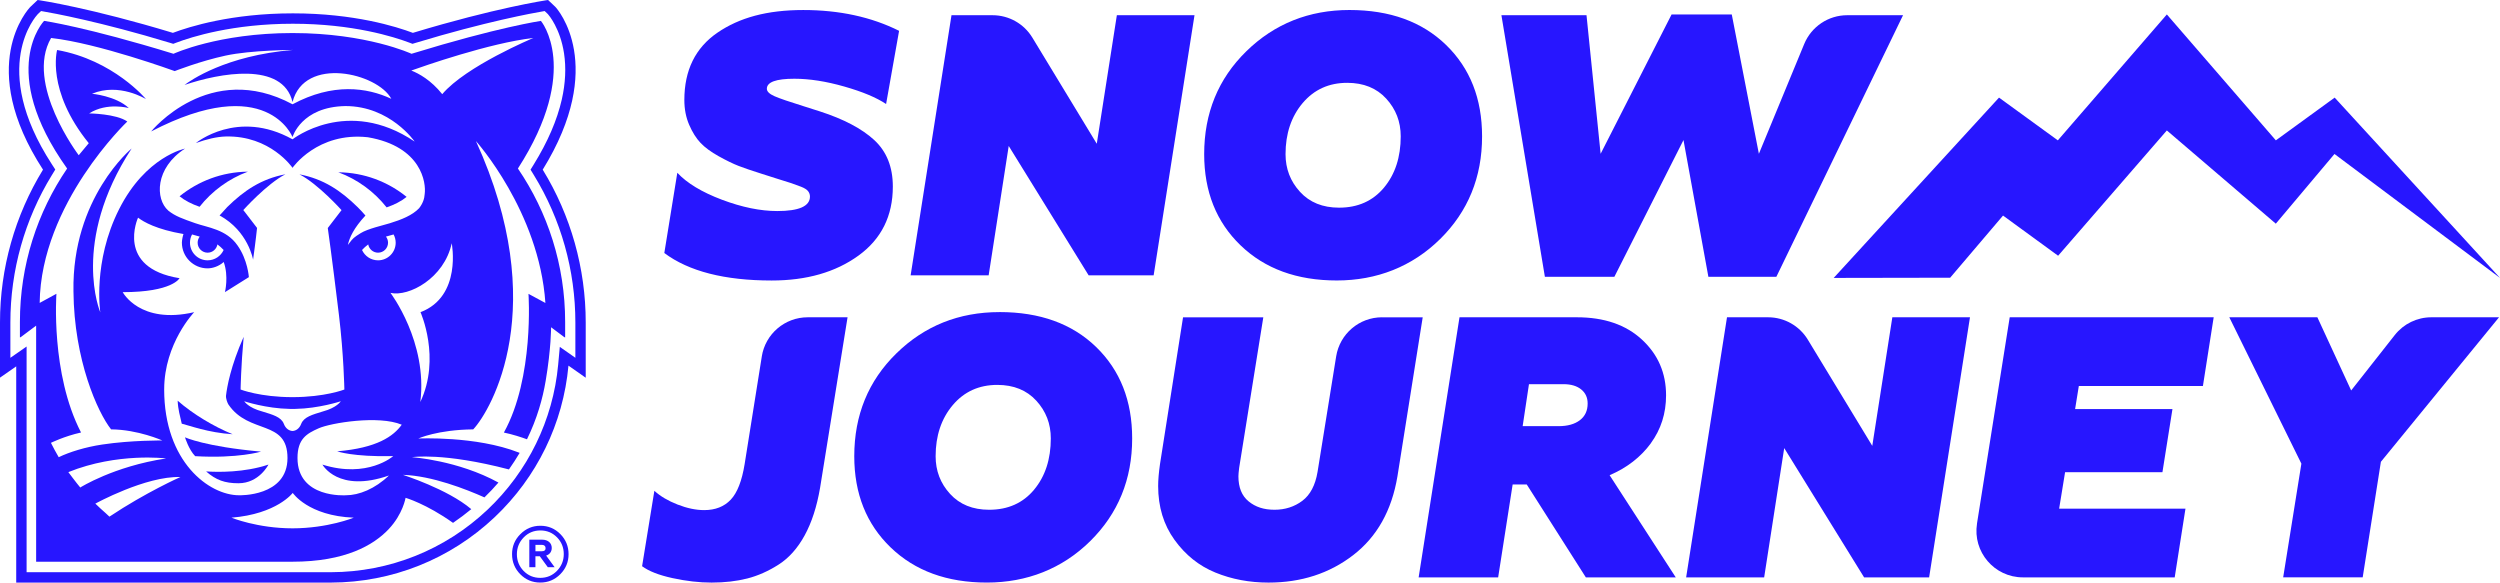 <?xml version="1.0" encoding="UTF-8"?> <svg xmlns="http://www.w3.org/2000/svg" id="_Слой_1" data-name="Слой 1" viewBox="0 0 1069.63 249.25"> <defs> <style> .cls-1 { fill: #2716ff; } </style> </defs> <path class="cls-1" d="M233.03,4.72l1.4,1.33c.35,.39,5.25,6.07,6.89,16.75,.94,6.17,.62,12.83-.96,19.79-2,8.79-6.01,18.09-11.93,27.67l-1.44,2.33,1.43,2.33c11.61,18.93,17.75,40.74,17.75,63.07v15.1l-.39-.28-6.27-4.39-.7,7.62c-2.18,23.63-12.91,45.66-30.22,62.03-18.16,17.18-41.94,26.68-66.94,26.75H11.38s0-88.06,0-88.06v-8.5l-6.94,4.83v-15.09c0-22.33,6.14-44.14,17.75-63.07l1.46-2.39-1.52-2.35C-4.77,28.72,15.55,6.7,16.15,6.07l1.43-1.35c5.14,.87,25.33,4.57,55.1,13.59l1.44,.44,1.41-.53c6.41-2.43,24.1-8.06,49.77-8.06s43.36,5.64,49.77,8.06l1.41,.53,1.45-.44c29.81-9.03,49.98-12.72,55.1-13.59m1.47-4.72l-.83,.12c-.22,.03-21.86,3.28-57.02,13.94-7.08-2.68-25.19-8.35-51.34-8.35s-44.25,5.67-51.34,8.35C38.8,3.4,17.16,.15,16.94,.12l-.83-.12-3.05,2.88c-1.05,.99-23.46,25.34,5.34,69.71C6.36,92.23,0,114.82,0,137.98v23.6l6.94-4.83v92.51H141.64c26.14-.08,51-10.01,69.99-27.97,18.17-17.18,29.31-40.11,31.59-64.85l7.38,5.17v-23.63c0-23.17-6.36-45.75-18.4-65.39,27.54-44.52,6.39-68.72,5.34-69.71l-3.05-2.88Z"></path> <path class="cls-1" d="M222.62,228.56c2.37-2.4,5.21-3.61,8.58-3.61s6.21,1.2,8.55,3.57c2.34,2.37,3.51,5.24,3.51,8.58s-1.17,6.18-3.54,8.58c-2.37,2.37-5.21,3.57-8.58,3.57s-6.21-1.2-8.55-3.57c-2.34-2.37-3.51-5.24-3.51-8.58s1.17-6.18,3.54-8.55m15.66,15.71c1.94-2,2.93-4.4,2.93-7.19s-.96-5.2-2.89-7.17c-1.94-1.97-4.31-2.95-7.11-2.95s-5.2,.98-7.14,2.98c-1.94,2-2.92,4.4-2.92,7.19s.95,5.17,2.89,7.17c1.94,1.97,4.31,2.95,7.11,2.95s5.2-.99,7.14-2.99m-11.82-1.57v-11.78h5.51c2.49,0,4.09,1.45,4.09,3.54,0,1.57-.89,2.8-2.4,3.26l3.63,4.98h-2.92l-3.42-4.68h-1.88v4.68h-2.62Zm2.62-6.83h2.77c1.05,0,1.57-.43,1.57-1.32s-.59-1.41-1.57-1.41h-2.77v2.74Z"></path> <path class="cls-1" d="M76.83,83.98c2.26,1.84,5.23,3.34,8.55,4.49,5.33-6.73,12.46-11.99,20.66-15.02-11.07,.11-21.21,4.05-29.21,10.53"></path> <path class="cls-1" d="M165.42,88.73c3.32-1.15,6.29-2.64,8.55-4.49-7.99-6.48-18.14-10.42-29.21-10.53,8.2,3.03,15.33,8.29,20.66,15.02"></path> <path class="cls-1" d="M109.99,97.54l-5.89-7.67s10.03-11.18,18.01-15.31c-10.32,1.98-17.72,6.98-24.92,14.06l-3.24,3.57c12.28,6.68,14.33,18.91,14.33,18.91,1.12-7.91,1.7-13.56,1.7-13.56"></path> <path class="cls-1" d="M111.73,193.23c-24.07-2.16-32.58-6.12-32.58-6.12,0,0,1.6,5.25,4.36,8.06,18.24,1.08,28.22-1.95,28.22-1.95"></path> <path class="cls-1" d="M114.86,198.77c-10.34,3.47-21.64,3.26-26.68,2.93,4.23,3.7,8.01,5.06,13.84,5.06,8.88,0,12.84-7.99,12.84-7.99"></path> <path class="cls-1" d="M76.01,171.43c.17,3.83,.99,6.44,1.75,9.84,2.92,.67,11.28,3.87,21.78,4.52-8.08-3.28-16.95-8.59-23.53-14.35"></path> <path class="cls-1" d="M221.58,72.12c27.31-42.45,9.85-63.18,9.85-63.18,0,0-18.05,2.6-55.36,14.07,0,0-19.07-8.87-50.92-8.87s-50.92,8.87-50.92,8.87C36.91,11.53,18.87,8.93,18.87,8.93c0,0-20.27,20.98,9.85,63.18-12.74,18.69-20.2,41.28-20.2,65.62v6.64l.19-.14s0,.09,0,.14l6.75-5.05v101.01H125.15c22.59,0,34.74-7.11,41.2-13.99,6.04-6.43,7.18-13.35,7.18-13.35,0,0,8.88,2.57,20.3,10.72,.01,0,.03-.02,.04-.03,2.77-1.89,5.35-3.84,7.77-5.84-10.24-8.67-29.32-14.66-29.15-14.64-.04-.02-.07-.03-.07-.03,12.34,.37,27.07,6.17,34.85,9.64,2.16-2.08,4.15-4.21,5.99-6.35-17.41-9.55-37.01-10.85-37.01-10.85,0,0,13.3-2.14,41.5,5.24,1.55-2.17,3.3-4.91,4.58-7.08-.13-.05-.25-.11-.38-.16-18.29-7.18-42.98-5.99-42.98-5.99,0,0,8.22-3.76,23.5-3.91,7.71-8.23,33.53-52.47,1.16-123.35,0,0,27.05,30.09,29.72,69.27l-7.24-3.91s2.53,35.83-10.52,59.35c3.61,.74,7.55,2.02,9.88,2.88,4.34-8.85,6.73-17.48,7.99-24.96,2.38-14.06,2.32-22.97,2.32-22.97l5.83,4.36s0-.09,0-.14l.19,.14v-6.64c0-24.33-7.46-46.92-20.2-65.62M29.24,202c21-8.48,41.89-5.86,41.82-5.85-22.43,3.38-36.72,12.43-36.72,12.43-1.61-1.9-5.1-6.58-5.1-6.58m17.58,19.05s-.68-.63-1.6-1.49c-1.55-1.34-3.02-2.71-4.43-4.08,0,0,21.58-11.85,36.39-11.38,0,0-14.76,6.55-30.36,16.95m23.43-54.46c0-19.7,12.84-33.03,12.84-33.03-23.29,5.39-30.58-8.56-30.58-8.56,21.28,0,24.31-5.97,24.31-5.97-27.53-4.43-17.78-25.85-17.78-25.85l.07-.02c2.32,1.78,7.88,5.01,19.39,6.97-.22,.52-.68,2.56-.68,3.69,0,6.08,4.93,11,11,11,2.07,0,4.8-.83,6.89-2.73,2.22,6.12,.53,12.9,.53,12.9l10.24-6.42s-.49-7.45-4.88-13.59c0,0,0,0,0,0-4.75-6.88-12.82-7.63-18.1-9.5-5.28-1.87-8.49-2.94-11.55-5.41h.02c-5.6-4.89-5.69-18.22,7.2-26.49,0,0-16.8,3.29-28.21,25.91-11.41,22.62-8.04,44.16-8.04,44.16,0,0-12.8-29.98,13.41-70.13,0,0-25.61,21.07-24.9,61.13,.24,29.39,10.38,51.83,16.1,59.05,11.52,.08,21.94,4.76,21.94,4.76,0,0-13.11-.16-25.73,1.73-7.17,1.07-14.04,3.2-18.62,5.42-1.1-1.9-2.42-4.27-3.33-6.14,0,0,5.65-2.82,12.88-4.43-13.07-25.16-10.53-59.35-10.53-59.35l-7.17,3.91c.52-42.54,37.49-77.61,37.49-77.61-4.74-3.36-16.32-3.47-16.32-3.47,7.65-4.89,16.97-2.29,16.97-2.29-5.51-5.2-15.75-6.12-15.75-6.12,11.62-4.89,23.09,2.29,23.09,2.29,0,0-13.87-16.72-38.02-21.01,0,0-4.77,17.27,13.55,39.87l-4.3,5.15S10.52,35.84,21.86,16.25c20.27,2.27,52.89,14.17,52.89,14.17,0,0,10.88-4.28,21.81-6.64,10.93-2.35,28.74-2.41,28.74-2.41-28.74,2.41-43.85,13.07-46.35,14.98,14.84-5.04,42.04-10.21,46.21,7.3,5.09-19.83,36.37-12.38,42.27-1.37-10.47-4.9-25.05-6.9-42.27,2.34-35.63-19.11-60.5,11.63-60.5,11.63,49.49-25.74,60.5,2.39,60.5,2.39,0,0,3.69-12.94,22.63-13.26,19.2,0,29.62,15.19,29.62,15.19-28.85-19.42-52.25-.96-52.25-.96-23.54-13.13-41.35,1.59-41.35,1.59,4.58-1.64,8.86-2.69,12.71-2.8,19.17-.52,28.64,13.4,28.64,13.4,0,0,10.63-15.45,32.23-13.08,23.11,3.97,24.97,19.66,24.32,24.24-.1,2.06-.83,4.12-2.39,6.12-2.88,3.06-7.67,4.94-12.52,6.43,0,0,0,0,0,0-2.94,.9-9.49,2.37-12.46,4.23-2.97,1.86-3.36,2.2-5.08,4.52-.13,.16-.26,.32-.38,.49-.01,.02-.02,.03-.04,.05,.67-3.15,2.56-7.27,7.51-12.58-1.05-1.24-2.15-2.43-3.31-3.57-7.2-7.08-14.6-12.08-24.92-14.06,7.98,4.12,18.01,15.31,18.01,15.31l-5.89,7.66s1.64,11.26,4.78,37.24c2.05,16.95,2.32,31.86,2.32,31.86,0,0-8.34,3.26-22.2,3.26s-22.2-3.26-22.2-3.26c0,0,.15-9.8,1.31-22.54-5.56,12.5-7.12,21.45-7.55,25.12-.14,1.22,.62,3.22,1.04,3.84,8.81,12.98,25.26,6.25,25.26,22.89s-20.72,15.93-20.72,15.93c-12.77,0-32.04-14.25-32.04-45.29m18.58-58.5c2.11,0,3.85-1.53,4.2-3.54,.99,.73,1.87,1.54,2.66,2.39-1.19,2.6-3.81,4.42-6.86,4.42-4.16,0-7.54-3.38-7.54-7.54,0-1.28,.32-2.48,.89-3.53,1.12,.32,2.22,.62,3.28,.92-.56,.72-.89,1.63-.89,2.61,0,2.36,1.91,4.27,4.27,4.27m76.29-6.88c1.06-.3,2.16-.61,3.28-.92,.56,1.05,.89,2.25,.89,3.53,0,4.16-3.38,7.54-7.54,7.54-3.05,0-5.67-1.81-6.86-4.42,.79-.86,1.67-1.66,2.65-2.39,.35,2.01,2.1,3.54,4.21,3.54,2.36,0,4.27-1.91,4.27-4.27,0-.98-.34-1.89-.89-2.61m-19.32,70.45s-1.65,2.76-7.71,4.37c-4.45,1.36-8.12,2.35-9.25,5.33-.74,1.95-2.2,2.95-3.7,3.02-1.49-.08-2.96-1.07-3.7-3.02-1.12-2.99-4.8-3.97-9.25-5.33-6.05-1.61-7.71-4.37-7.71-4.37,0,0,9.39,3.12,19.5,3.27,.38,0,.77,0,1.15,0,.38,0,.77,0,1.15,0,10.11-.15,19.5-3.27,19.5-3.27m-20.6,54.37c-15.06-.01-26.17-4.56-26.17-4.56,19.47-1.58,26.23-10.6,26.23-10.6,0,0,6.53,9.82,26.11,10.6,0,0-11.11,4.54-26.17,4.56m19.09-32.95s6.44,2.41,23.95,2.06c0,0-10.97,9.68-30.28,3.62,0,0,6.68,12.28,28.45,4.66-5.93,5.71-12.79,8.46-18.4,8.46,0,0-20.72,1.5-20.72-15.93,0-8.19,3.89-10.43,9.08-12.73,5.19-2.3,25.66-5.67,35.52-1.53-3.51,4.91-10.57,9.98-27.61,11.38m35.64-59.52s8.82,19.59-.08,38.43c3.21-25.69-12.77-46.69-12.77-46.69,7.85,1.78,23.01-6.27,26.21-21.24,0,0,4.47,22.75-13.37,29.5m9.31-93.28c-4.85-6.07-10.1-8.88-13.24-10.11,4.72-1.69,33.66-11.85,52.23-13.93,0,0-28.82,12.01-38.99,24.04"></path> <g> <g> <path class="cls-1" d="M374.05,59.92c-5.3-4.87-13.03-8.95-23.21-12.24-1.69-.53-4.03-1.27-7-2.23-6.15-1.9-10.31-3.34-12.48-4.29-2.17-.96-3.26-2.01-3.26-3.18,0-2.86,3.92-4.29,11.76-4.29,6.46,0,13.59,1.11,21.38,3.34,7.79,2.22,13.75,4.72,17.88,7.47l5.56-31.31c-11.87-5.93-25.54-8.9-41.01-8.9s-27.29,3.24-36.72,9.7c-9.43,6.47-14.15,16.06-14.15,28.78,0,3.92,.69,7.47,2.07,10.65,1.38,3.18,2.99,5.75,4.85,7.71,1.85,1.96,4.45,3.87,7.79,5.73,3.34,1.85,6.17,3.23,8.5,4.13,2.33,.9,5.51,1.98,9.54,3.26,1.91,.63,4.24,1.38,7,2.23,2.76,.85,4.77,1.49,6.04,1.9,1.27,.43,2.65,.93,4.13,1.51,1.48,.58,2.49,1.22,3.02,1.9,.53,.69,.8,1.46,.8,2.31,0,4.13-4.67,6.2-13.99,6.2-7.21,0-15.1-1.62-23.68-4.85-8.59-3.24-14.94-7.08-19.08-11.53l-5.56,34.34c10.49,7.84,25.8,11.76,45.94,11.76,14.94,0,27.32-3.55,37.12-10.65,9.8-7.1,14.71-16.95,14.71-29.56,0-8.37-2.65-14.99-7.95-19.88Z"></path> <path class="cls-1" d="M431.59,62.47l34.18,55.32h27.82L511.07,6.51h-33.22l-8.59,55-27.57-45.43c-3.61-5.94-10.05-9.57-17.01-9.57h-17.58l-17.48,111.28h33.38l8.58-55.32Z"></path> <path class="cls-1" d="M616.15,102.29c11.97-11.82,17.96-26.47,17.96-43.96,0-16.11-5.14-29.14-15.42-39.11-10.28-9.96-24.06-14.94-41.33-14.94s-32.08,5.88-44.11,17.65c-12.03,11.76-18.04,26.44-18.04,44.03,0,16,5.19,29.01,15.58,39.02,10.39,10.01,24.11,15.02,41.17,15.02s32.22-5.91,44.19-17.72Zm-66.13-36.32c0-8.79,2.44-16.08,7.31-21.86,4.88-5.77,11.23-8.67,19.08-8.67,6.99,0,12.56,2.25,16.69,6.76,4.13,4.5,6.2,9.88,6.2,16.13,0,8.9-2.38,16.21-7.15,21.94-4.77,5.72-11.18,8.58-19.24,8.58-7,0-12.56-2.25-16.69-6.76-4.13-4.5-6.2-9.88-6.2-16.13Z"></path> <path class="cls-1" d="M760.02,118.42L814.22,6.51h-23.89c-8.05,0-15.31,4.86-18.39,12.3l-19.4,46.99-11.6-59.61h-25.75l-30.36,59.61-6.04-59.29h-36.41l18.6,111.91h29.73l29.57-58.5,10.65,58.5h29.09Z"></path> </g> <g> <path class="cls-1" d="M325.94,152.51l-7.34,46.03c-1.17,7.21-3.15,12.3-5.96,15.26-2.81,2.97-6.6,4.45-11.37,4.45-3.5,0-7.29-.79-11.37-2.38-4.08-1.59-7.39-3.55-9.93-5.88l-5.25,32.27c2.86,2.12,7.21,3.82,13.04,5.09,5.83,1.27,11.39,1.91,16.69,1.91,5.62,0,10.7-.59,15.26-1.75,4.56-1.16,9.03-3.15,13.43-5.96,4.4-2.81,8.11-6.97,11.13-12.48,3.02-5.51,5.22-12.29,6.6-20.35l11.76-72.97h-17.05c-9.78,0-18.11,7.11-19.65,16.76Z"></path> <path class="cls-1" d="M427.65,133.53c-17.38,0-32.08,5.88-44.11,17.65-12.03,11.76-18.04,26.44-18.04,44.03,0,16,5.19,29.01,15.58,39.02,10.39,10.01,24.11,15.02,41.17,15.02s32.22-5.91,44.19-17.72c11.97-11.82,17.96-26.47,17.96-43.96,0-16.11-5.14-29.14-15.42-39.11-10.28-9.96-24.06-14.94-41.33-14.94Zm14.79,75.99c-4.77,5.72-11.18,8.58-19.24,8.58-6.99,0-12.56-2.25-16.69-6.76-4.13-4.5-6.2-9.88-6.2-16.13,0-8.79,2.44-16.08,7.31-21.86,4.88-5.78,11.23-8.67,19.08-8.67,6.99,0,12.56,2.25,16.69,6.76,4.13,4.5,6.2,9.88,6.2,16.13,0,8.9-2.38,16.21-7.15,21.94Z"></path> <path class="cls-1" d="M591.32,135.75c-9.77,0-18.09,7.09-19.64,16.73l-7.96,49.4c-.95,5.72-3.13,9.85-6.52,12.4-3.39,2.54-7.37,3.82-11.92,3.82s-8.14-1.19-11.05-3.58c-2.92-2.38-4.37-5.96-4.37-10.73,0-.74,.11-1.96,.32-3.65l10.33-64.38h-34.34l-9.86,62.79c-.53,3.71-.79,6.83-.79,9.38,0,8.9,2.33,16.59,7,23.05,4.66,6.47,10.49,11.13,17.49,13.99,6.99,2.86,14.57,4.29,22.73,4.29,13.99,0,26.07-3.92,36.24-11.76,10.17-7.84,16.48-19.08,18.92-33.7l10.81-68.04h-17.39Z"></path> <path class="cls-1" d="M706.31,189.64c4.34-5.94,6.52-12.77,6.52-20.51,0-9.53-3.44-17.48-10.33-23.84-6.89-6.36-16.16-9.54-27.82-9.54h-50.23l-17.48,111.28h34.02l6.2-39.74h6.04l25.28,39.74h38.47l-28.3-43.71c7.41-3.18,13.3-7.74,17.65-13.67Zm-30.36-9.85c-2.23,1.69-5.25,2.54-9.06,2.54h-15.42l2.7-17.96h14.78c3.18,0,5.69,.74,7.55,2.23,1.85,1.49,2.78,3.5,2.78,6.04,0,3.08-1.11,5.46-3.34,7.16Z"></path> <path class="cls-1" d="M801.05,190.75l-27.57-45.43c-3.61-5.94-10.05-9.57-17-9.57h-17.58l-17.48,111.28h33.38l8.58-55.32,34.18,55.32h27.82l17.48-111.28h-33.22l-8.58,55Z"></path> <path class="cls-1" d="M845.87,224.02c-1.92,12.08,7.42,23.01,19.65,23.01h64.93l4.61-29.41h-54.05l2.54-15.58h41.65l4.29-27.03h-41.65l1.59-9.85h53.09l4.61-29.41h-87.27l-14,88.27Z"></path> <path class="cls-1" d="M1040.25,135.75c-6.1,0-11.86,2.8-15.63,7.59l-18.67,23.72-14.46-31.31h-37.68l30.84,62.63-7.79,48.64h34.02l7.79-49.44,50.55-61.84h-28.97Z"></path> </g> </g> <polygon class="cls-1" points="998.89 41.76 973.73 60.05 927.09 6.18 880.45 60.05 855.28 41.76 784.55 118.91 834.38 118.82 857 92.23 880.57 109.42 927.09 55.81 973.71 95.7 998.81 65.88 1069.63 118.91 998.89 41.76"></polygon> </svg> 